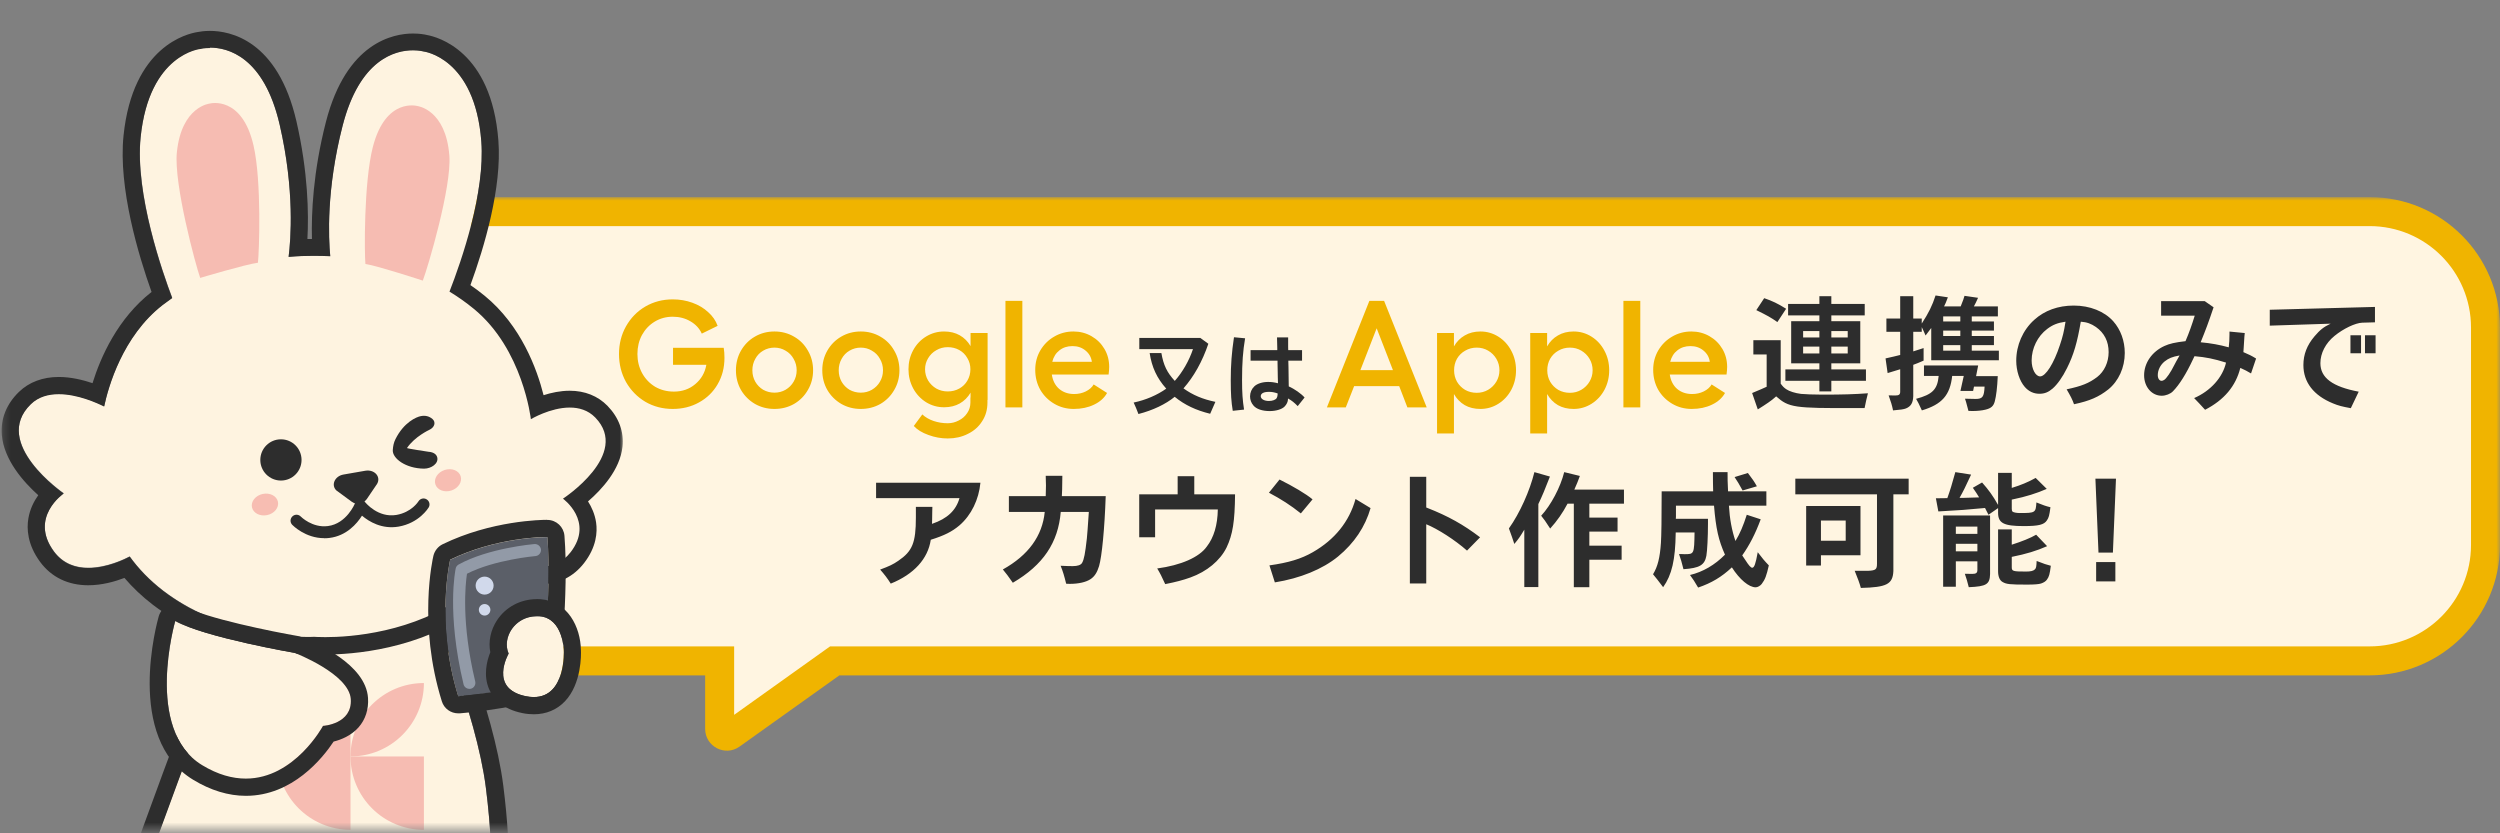 <svg width="345" height="115" viewBox="0 0 345 115" fill="none" xmlns="http://www.w3.org/2000/svg">
<rect x="0" y="0" width="345" height="115" fill="#808080" stroke="none"/>
<mask id="path-1-outside-1_634_26221" maskUnits="userSpaceOnUse" x="47.001" y="27.202" width="298" height="77" fill="black">
<rect fill="white" x="47.001" y="27.202" width="298" height="77"/>
<path fill-rule="evenodd" clip-rule="evenodd" d="M65.001 29.202C56.164 29.202 49.001 36.366 49.001 45.202V75.202C49.001 84.039 56.164 91.202 65.001 91.202H99.313V100.589C99.313 101.402 100.232 101.876 100.894 101.403L115.189 91.202H327C335.837 91.202 343 84.039 343 75.202V45.202C343 36.366 335.837 29.202 327 29.202H65.001Z"/>
</mask>
<path fill-rule="evenodd" clip-rule="evenodd" d="M65.001 29.202C56.164 29.202 49.001 36.366 49.001 45.202V75.202C49.001 84.039 56.164 91.202 65.001 91.202H99.313V100.589C99.313 101.402 100.232 101.876 100.894 101.403L115.189 91.202H327C335.837 91.202 343 84.039 343 75.202V45.202C343 36.366 335.837 29.202 327 29.202H65.001Z" fill="#FFF5E1"/>
<path d="M99.313 91.202H101.313V89.202H99.313V91.202ZM100.894 101.403L102.055 103.031L102.055 103.031L100.894 101.403ZM115.189 91.202V89.202H114.549L114.027 89.574L115.189 91.202ZM51.001 45.202C51.001 37.47 57.269 31.202 65.001 31.202V27.202C55.059 27.202 47.001 35.261 47.001 45.202H51.001ZM51.001 75.202V45.202H47.001V75.202H51.001ZM65.001 89.202C57.269 89.202 51.001 82.934 51.001 75.202H47.001C47.001 85.143 55.059 93.202 65.001 93.202V89.202ZM99.313 89.202H65.001V93.202H99.313V89.202ZM101.313 100.589V91.202H97.313V100.589H101.313ZM99.732 99.775C100.394 99.303 101.313 99.776 101.313 100.589H97.313C97.313 103.029 100.07 104.448 102.055 103.031L99.732 99.775ZM114.027 89.574L99.732 99.775L102.055 103.031L116.351 92.83L114.027 89.574ZM327 89.202H115.189V93.202H327V89.202ZM341 75.202C341 82.934 334.732 89.202 327 89.202V93.202C336.942 93.202 345 85.143 345 75.202H341ZM341 45.202V75.202H345V45.202H341ZM327 31.202C334.732 31.202 341 37.47 341 45.202H345C345 35.261 336.942 27.202 327 27.202V31.202ZM65.001 31.202H327V27.202H65.001V31.202Z" fill="#F0B400" mask="url(#path-1-outside-1_634_26221)"/>
<mask id="mask0_634_26221" style="mask-type:alpha" maskUnits="userSpaceOnUse" x="0" y="0" width="87" height="115">
<rect x="0.225" width="85.955" height="114.514" fill="#D9D9D9"/>
</mask>
<g mask="url(#mask0_634_26221)">
<path d="M47.884 126.571C47.486 131.077 48.533 135.822 48.829 136.493C49.477 137.961 50.547 138.701 56.088 138.815C61.63 138.929 66.876 137.7 67.183 136.323C67.718 133.956 66.227 133.285 66.227 133.285C67.718 127.709 68.491 120.085 67.046 108.706C65.704 98.158 59.411 83.832 59.411 83.832L32.181 87.325C32.181 87.325 24.785 107.068 21.849 115.147C19.084 122.771 17.741 131.532 17.798 132.261C17.912 133.865 19.46 135.208 24.637 137.222C29.814 139.236 35.072 139.668 35.959 138.576C36.915 137.392 35.959 136.186 35.959 136.186C39.202 132.329 39.589 126.321 39.589 126.321C39.589 126.321 42.354 126.935 43.708 126.969C45.062 127.004 47.85 126.571 47.85 126.571H47.884Z" fill="#FEF3E0"/>
<path d="M59.416 83.821C59.416 83.821 65.709 98.147 67.052 108.696C68.497 120.076 67.723 127.7 66.232 133.276C66.232 133.276 67.712 133.947 67.188 136.314C66.892 137.634 62.056 138.818 56.765 138.818C56.537 138.818 56.321 138.818 56.093 138.818C50.54 138.715 49.482 137.964 48.833 136.496C48.537 135.836 47.49 131.091 47.889 126.573C47.889 126.573 45.34 126.972 43.94 126.972C43.872 126.972 43.815 126.972 43.747 126.972C42.392 126.926 39.627 126.323 39.627 126.323C39.627 126.323 39.24 132.32 35.997 136.189C35.997 136.189 36.942 137.395 35.997 138.579C35.679 138.966 34.814 139.17 33.585 139.17C31.377 139.17 28.009 138.533 24.675 137.236C19.497 135.222 17.949 133.879 17.836 132.274C17.779 131.546 19.122 122.784 21.887 115.16C24.811 107.08 32.219 87.337 32.219 87.337L59.45 83.844M59.45 81.477C59.348 81.477 59.245 81.477 59.143 81.499L31.912 84.993C31.036 85.107 30.308 85.687 30 86.506C29.921 86.7 22.558 106.352 19.668 114.352C16.937 121.896 15.378 131.091 15.48 132.445C15.719 135.677 18.723 137.452 23.833 139.444C27.212 140.764 30.865 141.549 33.608 141.549C35.701 141.549 37.056 141.082 37.863 140.081C38.774 138.954 38.956 137.668 38.728 136.553C40.401 134.061 41.232 131.171 41.641 129.134C42.37 129.248 43.121 129.35 43.701 129.361C43.781 129.361 43.872 129.361 43.963 129.361C44.407 129.361 44.941 129.327 45.465 129.282C45.545 133.037 46.273 136.53 46.694 137.475C48.048 140.513 50.802 141.094 56.082 141.196C56.321 141.196 56.56 141.196 56.799 141.196C59.53 141.196 62.25 140.9 64.446 140.377C66.403 139.91 69.055 139.022 69.544 136.838C69.965 134.949 69.544 133.538 68.895 132.582C70.477 125.822 70.659 117.891 69.453 108.412C68.087 97.647 61.897 83.479 61.635 82.888C61.248 82.023 60.395 81.477 59.462 81.477H59.45Z" fill="#2D2D2D"/>
<path d="M4.265 55.732C7.27 52.796 12.868 55.288 14.382 56.04C14.939 53.411 16.897 46.356 22.461 42.032C22.894 41.701 23.326 41.383 23.77 41.076C22.473 37.662 18.615 26.715 19.412 18.897C20.595 7.324 27.707 6.687 27.707 6.687C27.707 6.687 35.707 4.616 38.597 17.213C40.691 26.305 40.122 33.11 39.826 35.443C42.375 35.204 44.583 35.306 45.573 35.34C45.334 32.848 45.015 26.146 47.28 17.327C50.5 4.809 58.443 7.085 58.443 7.085C58.443 7.085 65.532 7.904 66.42 19.5C66.955 26.487 63.723 35.875 62.028 40.222C63.154 40.905 64.281 41.69 65.373 42.589C72.178 48.154 73.259 57.826 73.259 57.826C73.259 57.826 79.006 54.389 82.135 57.599C87.097 62.685 77.686 68.807 77.686 68.807C77.686 68.807 82.033 71.937 78.744 76.193C75.444 80.448 70.005 76.511 70.005 76.511C70.005 76.511 66.852 80.187 64.292 82.053C54.961 88.812 43.331 87.845 43.331 87.845C43.331 87.845 31.69 88.516 22.529 81.507C20.618 80.039 19.093 78.434 17.898 76.773C16.806 77.353 10.604 80.369 7.44 76.067C3.97 71.345 8.794 68.056 8.794 68.056C8.794 68.056 -1.288 61.126 4.254 55.732H4.265Z" fill="#FEF3E0"/>
<path d="M28.972 6.572C31.35 6.572 36.414 7.744 38.599 17.223C40.693 26.315 40.124 33.12 39.828 35.453C41.114 35.339 42.309 35.305 43.31 35.305C44.312 35.305 45.085 35.339 45.575 35.362C45.336 32.87 45.017 26.167 47.282 17.348C49.637 8.176 54.542 6.947 56.988 6.947C57.876 6.947 58.445 7.107 58.445 7.107C58.445 7.107 65.534 7.926 66.422 19.522C66.957 26.509 63.725 35.897 62.029 40.244C63.156 40.926 64.282 41.712 65.375 42.611C72.18 48.175 73.261 57.848 73.261 57.848C73.261 57.848 75.935 56.243 78.632 56.243C79.884 56.243 81.147 56.596 82.137 57.609C87.098 62.695 77.688 68.817 77.688 68.817C77.688 68.817 82.034 71.947 78.746 76.203C77.585 77.693 76.163 78.183 74.808 78.183C72.305 78.183 70.006 76.533 70.006 76.533C70.006 76.533 66.854 80.208 64.294 82.074C57.034 87.332 48.385 87.924 44.903 87.924C43.913 87.924 43.333 87.878 43.333 87.878C43.333 87.878 43.037 87.901 42.491 87.901C39.669 87.901 30.224 87.434 22.531 81.551C20.619 80.083 19.095 78.478 17.9 76.817C17.24 77.17 14.759 78.388 12.187 78.388C10.469 78.388 8.717 77.841 7.442 76.123C3.971 71.4 8.796 68.112 8.796 68.112C8.796 68.112 -1.286 61.182 4.256 55.788C5.314 54.752 6.702 54.4 8.113 54.4C10.708 54.4 13.393 55.617 14.372 56.106C14.93 53.478 16.887 46.423 22.452 42.098C22.884 41.768 23.316 41.45 23.76 41.142C22.463 37.729 18.605 26.782 19.402 18.964C20.585 7.391 27.698 6.754 27.698 6.754C27.698 6.754 28.187 6.629 28.972 6.629M28.972 4.262C28.175 4.262 27.572 4.364 27.276 4.421C25.877 4.637 18.321 6.344 17.046 18.725C16.307 25.951 19.129 35.282 20.915 40.289C16.238 43.953 13.894 49.256 12.768 52.875C11.414 52.42 9.763 52.021 8.113 52.021C5.894 52.021 3.994 52.738 2.606 54.092C0.876 55.776 0.068 57.825 0.25 60.032C0.546 63.48 3.254 66.519 5.28 68.339C4.677 69.181 4.131 70.263 3.914 71.548C3.675 72.948 3.767 75.133 5.53 77.534C7.089 79.651 9.388 80.766 12.176 80.766C14.054 80.766 15.84 80.265 17.172 79.753C18.321 81.096 19.63 82.336 21.086 83.451C29.382 89.801 39.566 90.29 42.491 90.29C42.866 90.29 43.139 90.29 43.299 90.279C43.56 90.29 44.107 90.325 44.903 90.325C48.533 90.325 57.842 89.71 65.682 84.032C67.389 82.791 69.278 80.88 70.496 79.571C71.622 80.094 73.147 80.595 74.797 80.595C77.13 80.595 79.133 79.594 80.601 77.705C82.319 75.486 82.455 73.437 82.262 72.106C82.091 70.957 81.647 69.978 81.147 69.193C83.058 67.543 85.551 64.823 85.903 61.671C86.131 59.6 85.414 57.631 83.832 56.004C82.501 54.639 80.703 53.922 78.621 53.922C77.323 53.922 76.072 54.195 75.013 54.536C74.103 50.917 71.907 44.92 66.877 40.812C66.251 40.3 65.603 39.811 64.92 39.345C66.832 34.11 69.278 25.905 68.777 19.385C67.821 6.981 60.311 5.081 58.923 4.831C58.604 4.751 57.91 4.626 56.988 4.626C54.325 4.626 47.816 5.809 44.983 16.802C43.196 23.755 42.957 29.479 43.048 32.983C42.832 32.983 42.627 32.983 42.422 32.983C42.616 29.456 42.514 23.743 40.909 16.745C38.315 5.479 31.703 4.262 28.972 4.262Z" fill="#2D2D2D"/>
<path d="M35.593 36.258C35.763 34.916 36.127 25.027 34.989 20.089C33.396 13.136 28.981 14.285 28.981 14.285C28.981 14.285 25.055 14.638 24.407 21.022C23.963 25.323 26.979 36.532 27.627 38.352C27.627 38.352 33.852 36.486 35.593 36.258Z" fill="#F6BCB2"/>
<path d="M50.428 36.448C50.291 35.105 50.189 25.205 51.452 20.289C53.227 13.382 57.608 14.634 57.608 14.634C57.608 14.634 61.522 15.089 62.012 21.484C62.342 25.797 59.042 36.914 58.347 38.724C58.347 38.724 52.169 36.698 50.428 36.425V36.448Z" fill="#F6BCB2"/>
<path d="M44.731 74.268C42.136 74.268 40.407 72.504 40.327 72.425C40.008 72.095 40.02 71.583 40.35 71.264C40.68 70.945 41.192 70.957 41.51 71.287C41.533 71.31 43.103 72.88 45.254 72.596C47.826 72.266 48.964 69.512 48.975 69.489C49.089 69.216 49.328 69.022 49.624 68.988C49.908 68.943 50.204 69.068 50.386 69.296C50.455 69.386 52.173 71.492 54.71 71.059C56.793 70.695 57.714 69.239 57.748 69.182C57.987 68.795 58.488 68.67 58.875 68.909C59.262 69.148 59.387 69.637 59.16 70.024C59.103 70.115 57.84 72.186 54.995 72.675C52.708 73.062 50.932 71.992 49.954 71.162C49.248 72.288 47.815 73.938 45.482 74.234C45.231 74.268 44.992 74.28 44.754 74.28L44.731 74.268Z" fill="#2D2D2D"/>
<path d="M46.485 67.728L48.511 69.219C49.411 69.811 49.957 69.697 50.629 68.855L52.04 66.772C52.609 65.793 51.676 64.746 50.412 64.962L47.407 65.485C46.155 65.702 45.62 67.011 46.485 67.739V67.728Z" fill="#2D2D2D"/>
<path d="M36.876 71.082C37.866 70.87 38.528 70.044 38.355 69.239C38.182 68.434 37.24 67.953 36.25 68.166C35.26 68.379 34.598 69.204 34.771 70.009C34.944 70.814 35.886 71.295 36.876 71.082Z" fill="#F7BDB2"/>
<path d="M62.284 67.692C63.247 67.381 63.822 66.493 63.568 65.709C63.315 64.926 62.328 64.543 61.365 64.855C60.402 65.166 59.827 66.054 60.081 66.838C60.334 67.621 61.321 68.004 62.284 67.692Z" fill="#F7BDB2"/>
<path d="M38.769 66.316C40.34 66.316 41.614 65.042 41.614 63.471C41.614 61.899 40.34 60.624 38.769 60.624C37.197 60.624 35.923 61.899 35.923 63.471C35.923 65.042 37.197 66.316 38.769 66.316Z" fill="#2D2D2D"/>
<path d="M48.37 114.514C42.771 114.514 38.242 109.973 38.242 104.386C38.242 98.799 42.783 94.259 48.37 94.259V114.514Z" fill="#F6BCB2"/>
<path d="M48.371 104.388C53.97 104.388 58.5 99.847 58.5 94.259C52.9 94.259 48.371 98.8 48.371 104.388Z" fill="#F6BCB2"/>
<path d="M58.5 114.518C52.9 114.518 48.371 109.977 48.371 104.389H58.5V114.518Z" fill="#F6BCB2"/>
<path d="M24.19 85.695C24.19 85.695 19.854 100.693 27.888 105.574C38.289 111.89 44.581 100.169 44.581 100.169C44.581 100.169 48.644 99.942 48.416 96.46C48.188 92.978 40.69 90.099 40.69 90.099C40.69 90.099 28.23 87.959 24.19 85.695Z" fill="#FEF3E0"/>
<path d="M24.182 85.699C28.221 87.953 40.682 90.103 40.682 90.103C40.682 90.103 48.17 92.982 48.408 96.464C48.648 99.947 44.574 100.174 44.574 100.174C44.574 100.174 40.67 107.446 33.922 107.446C32.102 107.446 30.088 106.922 27.88 105.579C19.846 100.698 24.182 85.699 24.182 85.699ZM24.182 83.332C23.874 83.332 23.567 83.389 23.283 83.515C22.611 83.788 22.111 84.357 21.906 85.051C21.712 85.734 17.183 101.858 26.651 107.605C29.064 109.073 31.521 109.824 33.934 109.824C40.375 109.824 44.528 104.612 46.042 102.336C47.054 102.086 48.443 101.54 49.467 100.39C50.434 99.298 50.889 97.887 50.787 96.317C50.48 91.674 43.641 88.704 41.547 87.896C41.399 87.839 41.251 87.793 41.103 87.77C37.746 87.19 28.381 85.324 25.354 83.64C25.001 83.435 24.603 83.344 24.193 83.344L24.182 83.332Z" fill="#2D2D2D"/>
<path d="M74.786 93.695C74.786 93.695 76.174 81.929 75.537 74.123C75.537 74.123 68.744 74.032 62.121 77.253C62.121 77.253 60.073 85.935 63.236 96.097C63.236 96.097 72.043 95.357 74.786 93.707V93.695Z" fill="#5B5F68"/>
<path d="M75.482 74.114H75.538C76.164 81.931 74.787 93.686 74.787 93.686C72.056 95.336 63.238 96.075 63.238 96.075C60.063 85.914 62.123 77.231 62.123 77.231C68.415 74.182 74.844 74.102 75.493 74.102M75.493 71.735C74.731 71.735 67.835 71.826 61.087 75.104C60.45 75.411 59.983 76.002 59.813 76.685C59.721 77.061 57.651 86.119 60.973 96.781C61.281 97.782 62.202 98.442 63.238 98.442C63.306 98.442 63.374 98.442 63.443 98.442C65.001 98.306 72.956 97.566 76.005 95.723C76.631 95.347 77.052 94.698 77.132 93.97C77.189 93.481 78.531 81.886 77.894 73.931C77.792 72.714 76.79 71.769 75.561 71.747C75.561 71.747 75.493 71.747 75.482 71.747L75.493 71.735Z" fill="#2D2D2D"/>
<path d="M77.801 89.769C77.801 89.769 77.733 85.296 74.444 85.046C71.155 84.795 69.22 87.959 70.199 90.19C70.199 90.19 67.388 95.027 72.577 96.074C78.177 97.201 77.812 89.769 77.812 89.769H77.801Z" fill="#FEF3E0"/>
<path d="M74.079 85.037C74.193 85.037 74.318 85.037 74.444 85.048C77.744 85.298 77.801 89.771 77.801 89.771C77.801 89.771 78.12 96.201 73.67 96.201C73.328 96.201 72.964 96.167 72.566 96.088C67.388 95.04 70.187 90.204 70.187 90.204C69.243 88.064 70.995 85.048 74.068 85.048M74.068 82.681C71.837 82.681 69.777 83.773 68.582 85.606C67.695 86.96 67.376 88.542 67.661 90.01C67.183 91.194 66.659 93.242 67.524 95.166C68.048 96.326 69.265 97.84 72.099 98.409C72.634 98.523 73.169 98.569 73.67 98.569C75.365 98.569 76.845 97.954 77.96 96.782C80.259 94.358 80.202 90.352 80.168 89.703C80.111 86.516 78.347 82.977 74.614 82.692C74.432 82.681 74.25 82.669 74.068 82.669V82.681Z" fill="#2D2D2D"/>
<path d="M59.248 62.352C59.862 62.432 60.238 62.705 60.341 63.126C60.545 63.957 59.532 64.674 58.519 64.674C55.97 64.651 54.126 63.251 54.205 62.102C54.239 61.589 54.331 61.077 54.57 60.61C55.731 58.266 57.472 57.537 58.075 57.423C58.679 57.309 59.214 57.423 59.68 57.822C60.181 58.254 59.988 58.983 59.236 59.324C59.236 59.324 57.233 60.246 56.163 61.828C56.118 61.885 58.758 62.295 59.259 62.363L59.248 62.352Z" fill="#2D2D2D"/>
<path d="M64.775 95.06C64.399 95.06 64.058 94.809 63.967 94.422C61.611 84.557 62.84 78.696 62.886 78.446C62.931 78.207 63.09 78.014 63.295 77.9C67.38 75.647 73.502 75.101 73.753 75.078C74.208 75.055 74.606 75.374 74.652 75.84C74.686 76.295 74.356 76.694 73.901 76.739C73.844 76.739 68.222 77.24 64.445 79.174C64.228 80.574 63.637 85.945 65.582 94.047C65.685 94.491 65.412 94.946 64.968 95.048C64.9 95.06 64.843 95.071 64.775 95.071V95.06Z" fill="#929AA7"/>
<path d="M66.877 82.056C67.562 82.056 68.118 81.5 68.118 80.814C68.118 80.128 67.562 79.572 66.877 79.572C66.192 79.572 65.636 80.128 65.636 80.814C65.636 81.5 66.192 82.056 66.877 82.056Z" fill="#D1D9EB"/>
<path d="M66.877 84.949C67.316 84.949 67.673 84.592 67.673 84.152C67.673 83.713 67.316 83.356 66.877 83.356C66.437 83.356 66.081 83.713 66.081 84.152C66.081 84.592 66.437 84.949 66.877 84.949Z" fill="#D1D9EB"/>
</g>
<path d="M92.836 56.434C91.45 56.434 90.19 56.105 89.056 55.447C87.936 54.775 87.047 53.865 86.389 52.717C85.745 51.555 85.423 50.267 85.423 48.853C85.423 47.453 85.745 46.179 86.389 45.031C87.047 43.869 87.936 42.959 89.056 42.301C90.19 41.643 91.45 41.314 92.836 41.314C93.788 41.314 94.691 41.468 95.545 41.776C96.399 42.084 97.127 42.518 97.729 43.078C98.345 43.624 98.779 44.254 99.031 44.968L96.847 46.039C96.525 45.325 96 44.758 95.272 44.338C94.558 43.918 93.746 43.708 92.836 43.708C91.926 43.708 91.1 43.932 90.358 44.38C89.616 44.828 89.028 45.444 88.594 46.228C88.174 47.012 87.964 47.887 87.964 48.853C87.964 49.819 88.181 50.701 88.615 51.499C89.049 52.283 89.644 52.906 90.4 53.368C91.17 53.816 92.038 54.04 93.004 54.04C94.152 54.04 95.132 53.697 95.944 53.011C96.77 52.325 97.281 51.436 97.477 50.344H92.878V47.992H99.871C99.941 48.384 99.976 48.846 99.976 49.378C99.976 50.736 99.661 51.954 99.031 53.032C98.415 54.096 97.561 54.929 96.469 55.531C95.391 56.133 94.18 56.434 92.836 56.434ZM106.873 45.745C107.867 45.745 108.77 45.983 109.582 46.459C110.394 46.921 111.031 47.565 111.493 48.391C111.969 49.203 112.207 50.106 112.207 51.1C112.207 52.094 111.969 52.997 111.493 53.809C111.031 54.621 110.394 55.265 109.582 55.741C108.77 56.203 107.867 56.434 106.873 56.434C105.893 56.434 104.997 56.203 104.185 55.741C103.373 55.265 102.729 54.621 102.253 53.809C101.791 52.997 101.56 52.094 101.56 51.1C101.56 50.106 101.791 49.203 102.253 48.391C102.729 47.565 103.366 46.921 104.164 46.459C104.976 45.983 105.879 45.745 106.873 45.745ZM106.873 47.971C106.313 47.971 105.795 48.111 105.319 48.391C104.857 48.657 104.493 49.035 104.227 49.525C103.961 50.001 103.828 50.526 103.828 51.1C103.828 51.674 103.961 52.199 104.227 52.675C104.493 53.137 104.857 53.508 105.319 53.788C105.795 54.054 106.313 54.187 106.873 54.187C107.433 54.187 107.944 54.054 108.406 53.788C108.882 53.508 109.253 53.137 109.519 52.675C109.799 52.199 109.939 51.674 109.939 51.1C109.939 50.526 109.799 50.001 109.519 49.525C109.253 49.035 108.882 48.657 108.406 48.391C107.944 48.111 107.433 47.971 106.873 47.971ZM118.788 45.745C119.782 45.745 120.685 45.983 121.497 46.459C122.309 46.921 122.946 47.565 123.408 48.391C123.884 49.203 124.122 50.106 124.122 51.1C124.122 52.094 123.884 52.997 123.408 53.809C122.946 54.621 122.309 55.265 121.497 55.741C120.685 56.203 119.782 56.434 118.788 56.434C117.808 56.434 116.912 56.203 116.1 55.741C115.288 55.265 114.644 54.621 114.168 53.809C113.706 52.997 113.475 52.094 113.475 51.1C113.475 50.106 113.706 49.203 114.168 48.391C114.644 47.565 115.281 46.921 116.079 46.459C116.891 45.983 117.794 45.745 118.788 45.745ZM118.788 47.971C118.228 47.971 117.71 48.111 117.234 48.391C116.772 48.657 116.408 49.035 116.142 49.525C115.876 50.001 115.743 50.526 115.743 51.1C115.743 51.674 115.876 52.199 116.142 52.675C116.408 53.137 116.772 53.508 117.234 53.788C117.71 54.054 118.228 54.187 118.788 54.187C119.348 54.187 119.859 54.054 120.321 53.788C120.797 53.508 121.168 53.137 121.434 52.675C121.714 52.199 121.854 51.674 121.854 51.1C121.854 50.526 121.714 50.001 121.434 49.525C121.168 49.035 120.797 48.657 120.321 48.391C119.859 48.111 119.348 47.971 118.788 47.971ZM130.787 60.508C129.877 60.508 128.988 60.347 128.12 60.025C127.252 59.717 126.58 59.304 126.104 58.786L127.28 57.19C127.7 57.582 128.218 57.883 128.834 58.093C129.45 58.303 130.101 58.408 130.787 58.408C131.319 58.408 131.823 58.282 132.299 58.03C132.789 57.792 133.181 57.449 133.475 57.001C133.769 56.567 133.916 56.084 133.916 55.552V54.859H133.937V54.187C133.559 54.831 133.062 55.328 132.446 55.678C131.83 56.028 131.109 56.203 130.283 56.203C129.387 56.203 128.561 55.972 127.805 55.51C127.049 55.034 126.454 54.397 126.02 53.599C125.586 52.787 125.369 51.905 125.369 50.953C125.369 50.001 125.586 49.126 126.02 48.328C126.454 47.53 127.049 46.9 127.805 46.438C128.561 45.976 129.387 45.745 130.283 45.745C131.109 45.745 131.83 45.92 132.446 46.27C133.062 46.62 133.559 47.117 133.937 47.761V45.955H136.289V55.195H136.268V55.552C136.268 56.532 136.023 57.393 135.533 58.135C135.057 58.891 134.399 59.472 133.559 59.878C132.733 60.298 131.809 60.508 130.787 60.508ZM130.787 54.019C131.375 54.019 131.907 53.886 132.383 53.62C132.859 53.354 133.23 52.99 133.496 52.528C133.776 52.052 133.916 51.527 133.916 50.953C133.916 50.393 133.776 49.882 133.496 49.42C133.23 48.944 132.859 48.573 132.383 48.307C131.907 48.041 131.375 47.908 130.787 47.908C130.213 47.908 129.688 48.048 129.212 48.328C128.736 48.594 128.358 48.965 128.078 49.441C127.798 49.903 127.658 50.407 127.658 50.953C127.658 51.513 127.798 52.031 128.078 52.507C128.358 52.969 128.736 53.34 129.212 53.62C129.688 53.886 130.213 54.019 130.787 54.019ZM141.084 56.224H138.753V41.524H141.084V56.224ZM148.176 56.434C147.196 56.434 146.3 56.196 145.488 55.72C144.676 55.244 144.032 54.6 143.556 53.788C143.094 52.962 142.863 52.045 142.863 51.037C142.863 50.057 143.094 49.168 143.556 48.37C144.032 47.558 144.669 46.921 145.467 46.459C146.279 45.983 147.168 45.745 148.134 45.745C149.044 45.745 149.877 45.962 150.633 46.396C151.389 46.83 151.984 47.418 152.418 48.16C152.852 48.902 153.069 49.728 153.069 50.638C153.069 50.918 153.041 51.268 152.985 51.688H145.152C145.278 52.528 145.614 53.186 146.16 53.662C146.72 54.138 147.413 54.376 148.239 54.376C148.813 54.376 149.345 54.257 149.835 54.019C150.339 53.767 150.703 53.445 150.927 53.053L152.775 54.229C152.397 54.915 151.795 55.454 150.969 55.846C150.157 56.238 149.226 56.434 148.176 56.434ZM150.675 49.924C150.591 49.294 150.297 48.776 149.793 48.37C149.303 47.964 148.708 47.761 148.008 47.761C147.294 47.761 146.692 47.957 146.202 48.349C145.712 48.727 145.383 49.252 145.215 49.924H150.675Z" fill="#F0B400"/>
<path d="M160.944 53.632L160.908 53.596C159.648 52.168 158.952 50.68 158.652 48.724H160.272C160.56 50.392 161.052 51.412 162.12 52.564C163.188 51.364 164.112 49.744 164.628 48.184H157.224V46.636H165.648L166.752 47.44C165.924 49.876 164.76 51.964 163.32 53.596C164.604 54.52 165.984 55.096 167.724 55.456C167.304 56.392 167.172 56.704 167.004 57.1C165.048 56.62 163.488 55.888 162.108 54.76C160.86 55.78 159.108 56.62 157.104 57.136C156.852 56.464 156.696 56.092 156.444 55.552C158.112 55.204 159.696 54.52 160.944 53.632ZM176.3 49.768H172.58V48.316H176.264V48.028C176.252 47.5 176.24 47.296 176.228 46.564H177.764V47.5V47.908L177.776 48.316H179.684V49.768H177.788L177.8 50.236L177.812 50.692L177.836 52.528L177.848 53.32C178.628 53.668 179.576 54.328 180.032 54.856L179.084 56.044C178.604 55.552 178.28 55.288 177.74 54.988V55.096C177.74 55.432 177.56 55.816 177.26 56.116C176.888 56.488 176.072 56.728 175.22 56.728C174.2 56.728 173.384 56.452 172.976 55.96C172.664 55.6 172.508 55.168 172.508 54.7C172.508 54.172 172.724 53.668 173.096 53.32C173.492 52.936 174.224 52.708 174.992 52.708C175.46 52.708 175.832 52.756 176.36 52.888V52.852L176.336 52.084L176.324 51.34C176.312 50.716 176.3 50.296 176.3 50.092V49.768ZM176.312 54.316V54.292C175.796 54.124 175.532 54.076 175.1 54.076C174.392 54.076 173.984 54.292 173.984 54.676C173.984 55.06 174.452 55.336 175.112 55.336C175.616 55.336 176.06 55.168 176.192 54.916C176.264 54.784 176.312 54.592 176.312 54.4V54.34V54.316ZM171.68 56.524L170.12 56.692C169.916 55.444 169.844 54.388 169.844 52.468C169.844 50.332 169.976 48.652 170.288 46.54L171.824 46.684C171.524 48.472 171.404 50.068 171.404 52.456C171.404 54.22 171.476 55.204 171.68 56.524Z" fill="#2D2D2D"/>
<path d="M196.888 56.224H194.221L193.087 53.284H186.871L185.716 56.224H183.112L188.971 41.524H191.008L196.888 56.224ZM192.226 51.079L189.979 45.304L187.732 51.079H192.226ZM203.794 47.971C203.206 47.971 202.674 48.111 202.198 48.391C201.722 48.657 201.344 49.028 201.064 49.504C200.798 49.98 200.665 50.512 200.665 51.1C200.665 51.674 200.798 52.199 201.064 52.675C201.344 53.151 201.722 53.529 202.198 53.809C202.674 54.075 203.206 54.208 203.794 54.208C204.368 54.208 204.893 54.068 205.369 53.788C205.845 53.508 206.223 53.13 206.503 52.654C206.783 52.178 206.923 51.66 206.923 51.1C206.923 50.526 206.783 50.001 206.503 49.525C206.223 49.049 205.845 48.671 205.369 48.391C204.893 48.111 204.368 47.971 203.794 47.971ZM198.313 45.955H200.644V47.803C201.022 47.145 201.519 46.641 202.135 46.291C202.751 45.927 203.472 45.745 204.298 45.745C205.194 45.745 206.02 45.983 206.776 46.459C207.532 46.935 208.127 47.586 208.561 48.412C208.995 49.224 209.212 50.12 209.212 51.1C209.212 52.066 208.995 52.962 208.561 53.788C208.127 54.6 207.532 55.244 206.776 55.72C206.02 56.196 205.194 56.434 204.298 56.434C203.472 56.434 202.751 56.259 202.135 55.909C201.519 55.545 201.022 55.034 200.644 54.376V59.815H198.313V45.955ZM216.652 47.971C216.064 47.971 215.532 48.111 215.056 48.391C214.58 48.657 214.202 49.028 213.922 49.504C213.656 49.98 213.523 50.512 213.523 51.1C213.523 51.674 213.656 52.199 213.922 52.675C214.202 53.151 214.58 53.529 215.056 53.809C215.532 54.075 216.064 54.208 216.652 54.208C217.226 54.208 217.751 54.068 218.227 53.788C218.703 53.508 219.081 53.13 219.361 52.654C219.641 52.178 219.781 51.66 219.781 51.1C219.781 50.526 219.641 50.001 219.361 49.525C219.081 49.049 218.703 48.671 218.227 48.391C217.751 48.111 217.226 47.971 216.652 47.971ZM211.171 45.955H213.502V47.803C213.88 47.145 214.377 46.641 214.993 46.291C215.609 45.927 216.33 45.745 217.156 45.745C218.052 45.745 218.878 45.983 219.634 46.459C220.39 46.935 220.985 47.586 221.419 48.412C221.853 49.224 222.07 50.12 222.07 51.1C222.07 52.066 221.853 52.962 221.419 53.788C220.985 54.6 220.39 55.244 219.634 55.72C218.878 56.196 218.052 56.434 217.156 56.434C216.33 56.434 215.609 56.259 214.993 55.909C214.377 55.545 213.88 55.034 213.502 54.376V59.815H211.171V45.955ZM226.361 56.224H224.03V41.524H226.361V56.224ZM233.453 56.434C232.473 56.434 231.577 56.196 230.765 55.72C229.953 55.244 229.309 54.6 228.833 53.788C228.371 52.962 228.14 52.045 228.14 51.037C228.14 50.057 228.371 49.168 228.833 48.37C229.309 47.558 229.946 46.921 230.744 46.459C231.556 45.983 232.445 45.745 233.411 45.745C234.321 45.745 235.154 45.962 235.91 46.396C236.666 46.83 237.261 47.418 237.695 48.16C238.129 48.902 238.346 49.728 238.346 50.638C238.346 50.918 238.318 51.268 238.262 51.688H230.429C230.555 52.528 230.891 53.186 231.437 53.662C231.997 54.138 232.69 54.376 233.516 54.376C234.09 54.376 234.622 54.257 235.112 54.019C235.616 53.767 235.98 53.445 236.204 53.053L238.052 54.229C237.674 54.915 237.072 55.454 236.246 55.846C235.434 56.238 234.503 56.434 233.453 56.434ZM235.952 49.924C235.868 49.294 235.574 48.776 235.07 48.37C234.58 47.964 233.985 47.761 233.285 47.761C232.571 47.761 231.969 47.957 231.479 48.349C230.989 48.727 230.66 49.252 230.492 49.924H235.952Z" fill="#F0B400"/>
<path d="M245.108 54.697L244.955 54.833C244.496 55.258 243.748 55.768 242.575 56.499L241.793 54.238C242.932 53.762 243.408 53.558 243.799 53.371V48.917H241.963V46.945H245.737V52.946C246.026 53.337 246.196 53.507 246.502 53.711C246.927 54 247.709 54.255 248.542 54.357C249.069 54.408 250.259 54.459 251.483 54.459C254.356 54.459 255.886 54.408 257.773 54.272C257.586 55.02 257.467 55.513 257.314 56.312H255.937C247.59 56.346 246.859 56.244 245.108 54.697ZM252.724 50.141V50.974H257.501V52.555H252.724V54.017H251.075V52.555H246.383V50.974H251.075V50.141H247.182V44.327H251.075V43.528H246.757V41.947H251.075V40.876H252.724V41.947H257.331V43.528H252.724V44.327H256.719V50.141H252.724ZM248.831 48.781H251.075V47.829H248.831V48.781ZM252.724 48.781H254.985V47.829H252.724V48.781ZM248.831 46.571H251.075V45.687H248.831V46.571ZM252.724 46.571H254.985V45.687H252.724V46.571ZM242.371 42.797L243.459 41.148C244.598 41.539 245.312 41.879 246.485 42.61L245.278 44.446C244.411 43.834 243.867 43.528 242.371 42.797ZM265.202 43.953V44.65C266.154 43.188 266.664 42.151 267.106 40.774L268.806 41.029C268.568 41.675 268.449 41.964 268.279 42.287H270.574C270.965 41.301 270.965 41.284 271.101 40.825L272.971 41.097C272.75 41.607 272.614 41.879 272.393 42.287H275.708V43.664H272.104V44.361H275.164V45.619H272.104V46.367H275.164V47.625H272.104V48.39H275.844V49.716H266.511V45.262C266.086 45.823 266.035 45.908 265.729 46.299C265.525 45.823 265.389 45.517 265.202 45.143V45.789H264.029V48.492C264.743 48.271 264.794 48.254 265.457 48.033V49.767C264.76 50.073 264.403 50.209 264.029 50.345V54.68C263.995 55.581 263.723 56.074 263.026 56.363C262.72 56.482 262.295 56.55 261.241 56.635C261.088 55.904 260.952 55.445 260.629 54.561L261.547 54.578C262.057 54.578 262.227 54.442 262.227 54.051V50.957C261.428 51.212 261.224 51.263 260.493 51.484L260.204 49.461C261.156 49.257 261.615 49.138 262.227 48.985V45.789H260.323V43.953H262.227V40.876H264.029V43.953H265.202ZM270.523 43.664H268.16V44.361H270.523V43.664ZM268.16 48.39H270.523V47.625H268.16V48.39ZM270.523 45.619H268.16V46.367H270.523V45.619ZM272.41 53.354L272.291 53.949H270.54L270.999 51.875H269.401C269.112 54.527 268.007 55.802 265.219 56.635C264.777 55.683 264.675 55.462 264.42 55.037C266.664 54.442 267.361 53.745 267.531 51.926V51.875H265.508V50.43H272.988L272.699 51.909H275.691C275.623 53.473 275.47 54.68 275.283 55.377C275.113 56.04 274.773 56.346 273.991 56.533C273.532 56.652 272.835 56.72 272.206 56.72C272.087 56.72 271.883 56.72 271.645 56.703L271.594 56.516C271.322 55.479 271.288 55.343 271.169 55.02C271.509 55.037 272.529 55.054 272.631 55.054C273.6 55.054 273.804 54.765 273.872 53.354H272.41ZM286.214 55.785C285.993 55.156 285.755 54.68 285.194 53.728C287.268 53.286 288.288 52.878 289.41 52.028C290.396 51.263 290.991 49.988 290.991 48.594C290.991 47.115 290.396 45.942 289.24 45.126C288.577 44.667 287.965 44.446 287.149 44.395C286.656 47.285 286.163 48.968 285.245 50.804C284.633 52.045 283.919 53.048 283.256 53.626C282.661 54.136 282.134 54.34 281.437 54.34C280.655 54.34 279.958 54.017 279.414 53.388C278.7 52.572 278.241 51.161 278.241 49.784C278.241 47.642 279.142 45.568 280.723 44.14C282.151 42.848 284.021 42.168 286.18 42.168C288.407 42.168 290.413 42.967 291.637 44.344C292.657 45.5 293.218 47.047 293.218 48.713C293.218 50.719 292.368 52.589 290.94 53.745C289.648 54.765 288.39 55.326 286.214 55.785ZM285.041 44.395C283.953 44.548 283.273 44.82 282.508 45.398C281.182 46.401 280.366 48.067 280.366 49.75C280.366 50.94 280.91 51.943 281.539 51.943C282.304 51.943 283.426 50.175 284.259 47.642C284.667 46.435 284.82 45.789 285.041 44.395ZM304.251 41.556L305.475 42.406C304.744 44.582 304.37 45.568 303.69 47.234C305.152 47.37 306.257 47.574 307.566 47.931C307.634 47.37 307.668 46.809 307.668 46.18V45.755L309.776 45.959C309.742 46.231 309.725 46.418 309.725 46.469C309.691 46.928 309.674 47.387 309.64 47.829C309.64 48.016 309.606 48.271 309.589 48.594C310.371 48.934 310.677 49.07 311.34 49.478L310.643 51.535C310.133 51.229 309.776 51.042 309.164 50.77C308.535 53.286 306.937 55.19 304.302 56.55C303.673 55.853 303.316 55.479 302.789 54.935C305.067 53.949 306.733 52.079 307.192 50.039C305.509 49.512 304.421 49.291 302.84 49.155C302.755 49.325 302.687 49.495 302.636 49.58C301.701 51.586 300.749 53.099 299.865 54C299.525 54.357 298.879 54.612 298.318 54.612C296.941 54.612 295.887 53.388 295.887 51.79C295.887 50.09 296.975 48.526 298.692 47.744C299.406 47.421 300.154 47.251 301.599 47.081C302.126 45.84 302.449 44.922 302.874 43.562H298.233V41.556H304.251ZM300.783 49.053C299.746 49.24 299.27 49.444 298.709 49.886C298.131 50.362 297.774 51.059 297.774 51.773C297.774 52.232 297.995 52.555 298.301 52.555C298.403 52.555 298.505 52.521 298.641 52.436C298.947 52.266 299.559 51.382 300.069 50.345C300.239 50.005 300.358 49.801 300.783 49.053ZM327.745 42.355V44.48L325.994 44.531C325.042 44.565 323.393 45.347 322.169 46.35C320.928 47.353 320.214 48.747 320.214 50.124C320.214 52.13 321.88 53.371 325.501 54.051L324.413 56.329C323.206 56.108 322.679 55.972 321.948 55.666C319.279 54.578 317.868 52.742 317.868 50.379C317.868 48.917 318.361 47.642 319.398 46.418C320.163 45.517 320.656 45.126 321.625 44.667L313.227 44.939V42.746L327.745 42.355ZM325.824 46.265V48.747H324.362V46.265H325.824ZM327.83 46.265V48.747H326.368V46.265H327.83Z" fill="#2D2D2D"/>
<path d="M128.618 72.294L128.652 72.278C130.709 71.581 131.933 70.442 132.409 68.742H120.9V66.617H135.299C135.078 68.945 134.041 71.088 132.409 72.499C131.389 73.365 130.301 73.909 128.448 74.487C128.057 77.123 126.119 79.248 122.923 80.54C122.464 79.808 122.073 79.299 121.461 78.602C122.702 78.142 123.246 77.888 123.96 77.394C125.915 76.069 126.391 74.895 126.391 71.41V70.323V69.948H128.669L128.652 70.51L128.635 71.7L128.618 72.243V72.294ZM146.536 68.469H152.588C152.435 72.941 152.061 76.799 151.67 78.126C151.398 79.01 151.058 79.537 150.514 79.91C149.885 80.335 148.848 80.573 147.624 80.573C147.522 80.573 147.335 80.573 147.131 80.556C146.859 79.451 146.689 78.874 146.366 78.075C147.148 78.109 147.522 78.126 148.032 78.126C148.712 78.126 149.154 77.972 149.324 77.683C149.596 77.207 149.749 76.425 149.987 74.3C150.055 73.603 150.106 72.906 150.259 70.645H146.383C146.026 74.895 143.952 77.972 139.77 80.421C139.107 79.469 138.869 79.162 138.393 78.585C141.912 76.629 143.85 73.96 144.173 70.645H139.226V68.469H144.309C144.326 67.552 144.343 67.126 144.343 67.007C144.343 66.701 144.326 66.26 144.309 65.665H146.604C146.587 67.398 146.57 67.925 146.536 68.469ZM162.516 68.215V65.716H164.811V68.215H170.438C170.404 71.972 170.115 73.773 169.265 75.558C168.364 77.377 166.545 78.874 164.284 79.689C163.23 80.064 162.261 80.319 160.799 80.608C160.323 79.553 160.068 79.061 159.694 78.448C162.975 78.007 165.491 76.901 166.528 75.439C167.514 74.181 168.024 72.448 168.058 70.305H159.405V74.147H157.212V68.215H162.516ZM175.113 67.993L176.575 66.174C178.428 67.093 180.264 68.18 181.131 68.912L179.516 70.85C178.088 69.71 176.813 68.894 175.113 67.993ZM175.929 80.37L175.181 78.023C177.833 77.65 179.567 77.123 181.165 76.204C184.191 74.471 186.197 71.989 187.064 68.861L189.138 70.118C188.39 72.703 186.894 74.947 184.65 76.799C182.508 78.55 179.431 79.808 175.929 80.37ZM196.822 70.034L196.992 70.102C199.814 71.207 201.956 72.397 204.251 74.147L202.449 75.984C200.766 74.504 198.437 73.008 196.822 72.346V80.522H194.561V65.8H196.822V70.034ZM217.188 69.507H216.321C215.641 70.799 214.876 71.886 213.924 72.941C213.21 71.835 213.108 71.7 212.683 71.172C214.043 69.694 215.335 67.246 215.862 65.154L218.021 65.681C217.732 66.463 217.664 66.65 217.256 67.569H224.107V69.507H219.33V71.427H223.223V73.365H219.33V75.303H223.784V77.242H219.33V81.032H217.188V69.507ZM210.354 81.016V73.094C209.793 74.028 209.606 74.317 208.977 75.066C208.739 74.335 208.603 73.944 208.229 72.924C209.742 70.799 211.102 67.755 211.748 65.154L213.89 65.766C213.278 67.365 212.785 68.537 212.292 69.558V81.016H210.354ZM243.759 69.778H238.591C238.693 71.581 238.999 73.23 239.492 74.657C240.121 73.621 240.58 72.532 241.056 71.037L242.977 71.665C242.229 73.689 241.43 75.219 240.427 76.647L240.461 76.698C241.277 77.921 241.277 77.921 241.447 78.109C241.6 78.278 241.719 78.347 241.804 78.347C242.093 78.347 242.28 77.802 242.569 76.204C243.164 77.004 243.521 77.428 244.099 78.023C243.776 79.451 243.589 79.962 243.113 80.591C242.909 80.846 242.552 81.049 242.28 81.049C241.362 81.049 240.07 79.978 238.999 78.296C237.588 79.621 236.194 80.454 234.341 81.084C233.865 80.267 233.644 79.927 233.219 79.35C235.004 78.924 236.636 77.972 238.047 76.544C237.163 74.573 236.789 72.941 236.534 69.778H231.281V70.391V71.002V71.308L231.264 71.597H235.701V72.243C235.701 74.097 235.599 76.017 235.48 76.698C235.242 77.99 234.528 78.397 232.318 78.55C232.08 77.615 231.944 77.106 231.706 76.46H232.029C232.267 76.477 232.42 76.477 232.454 76.477C233.797 76.477 233.797 76.477 233.848 73.484H231.247V73.57C231.196 77.258 230.72 79.332 229.513 81.032C228.833 80.132 228.561 79.775 228.119 79.248C228.765 78.194 229.071 76.953 229.207 74.93C229.275 73.96 229.309 71.478 229.309 67.806H236.415C236.398 67.007 236.381 66.498 236.381 65.154H238.404C238.404 66.243 238.404 66.344 238.472 67.806H243.759V69.778ZM242.45 67.109L240.478 67.688C240.002 66.82 239.764 66.412 239.373 65.835L241.209 65.273C241.804 66.055 242.093 66.463 242.45 67.109ZM251.29 76.629V78.04H249.25V69.829H256.747V76.629H251.29ZM251.29 74.624H254.707V71.835H251.29V74.624ZM261.286 68.215V78.805C261.201 80.624 260.368 81.049 256.798 81.135C256.594 80.403 256.407 79.91 255.948 78.772H256.441H257.121H257.801C258.855 78.721 259.025 78.585 259.025 77.769V68.215H247.754V66.055H263.394V68.215H261.286ZM269.905 77.463V80.965H268.154V71.138H274.631V79.213C274.597 80.641 274.121 80.93 271.69 81.032C271.486 80.2 271.367 79.826 271.146 79.18C271.52 79.197 271.979 79.197 272.183 79.197C272.693 79.197 272.88 79.061 272.88 78.653V77.463H269.905ZM269.905 76.085H272.88V75.049H269.905V76.085ZM269.905 72.668V73.671H272.88V72.668H269.905ZM277.623 65.257V67.331C278.864 66.957 279.884 66.531 280.921 65.954L282.451 67.466C281.108 68.061 279.544 68.555 277.776 68.912L277.623 68.945V70.204C277.623 70.407 277.657 70.543 277.742 70.612C277.878 70.713 278.286 70.799 278.711 70.799C280.87 70.799 280.938 70.764 281.023 69.337C281.941 69.71 282.332 69.847 282.961 69.999C282.808 71.172 282.74 71.41 282.468 71.819C282.077 72.413 281.329 72.6 279.272 72.6C276.518 72.6 275.736 72.192 275.736 70.764V70.118L274.41 71.037C274.189 70.594 274.121 70.459 273.934 70.102L273.56 70.135C271.894 70.305 270.126 70.442 267.491 70.578L267.151 68.758H267.593C267.763 68.758 267.763 68.758 268.732 68.742C269.123 67.653 269.378 66.82 269.837 65.154L272.013 65.495C271.316 67.025 270.857 67.942 270.415 68.707H270.653H270.891L272.013 68.674L273.118 68.639C272.88 68.231 272.676 67.925 272.251 67.314L273.526 66.582C274.444 67.62 275.022 68.418 275.702 69.626L275.736 69.677V65.257H277.623ZM277.623 73.059V75.168C279.017 74.725 280.207 74.249 280.989 73.79L282.502 75.371C281.04 76.017 279.646 76.442 277.623 76.85V78.278C277.623 78.823 277.776 78.874 279.595 78.874C280.224 78.874 280.598 78.788 280.802 78.585C280.989 78.415 281.023 78.21 281.057 77.412C282.111 77.82 282.4 77.921 283.012 78.075C282.859 79.281 282.774 79.57 282.485 79.978C282.332 80.216 282.026 80.403 281.669 80.522C281.38 80.624 280.734 80.675 279.748 80.675C277.351 80.675 276.892 80.624 276.365 80.319C275.957 80.097 275.736 79.57 275.736 78.84V73.059H277.623ZM289.166 66.055H292.005L291.58 76.255H289.591L289.166 66.055ZM289.268 80.234V77.564H291.92V80.234H289.268Z" fill="#2D2D2D"/>
</svg>
